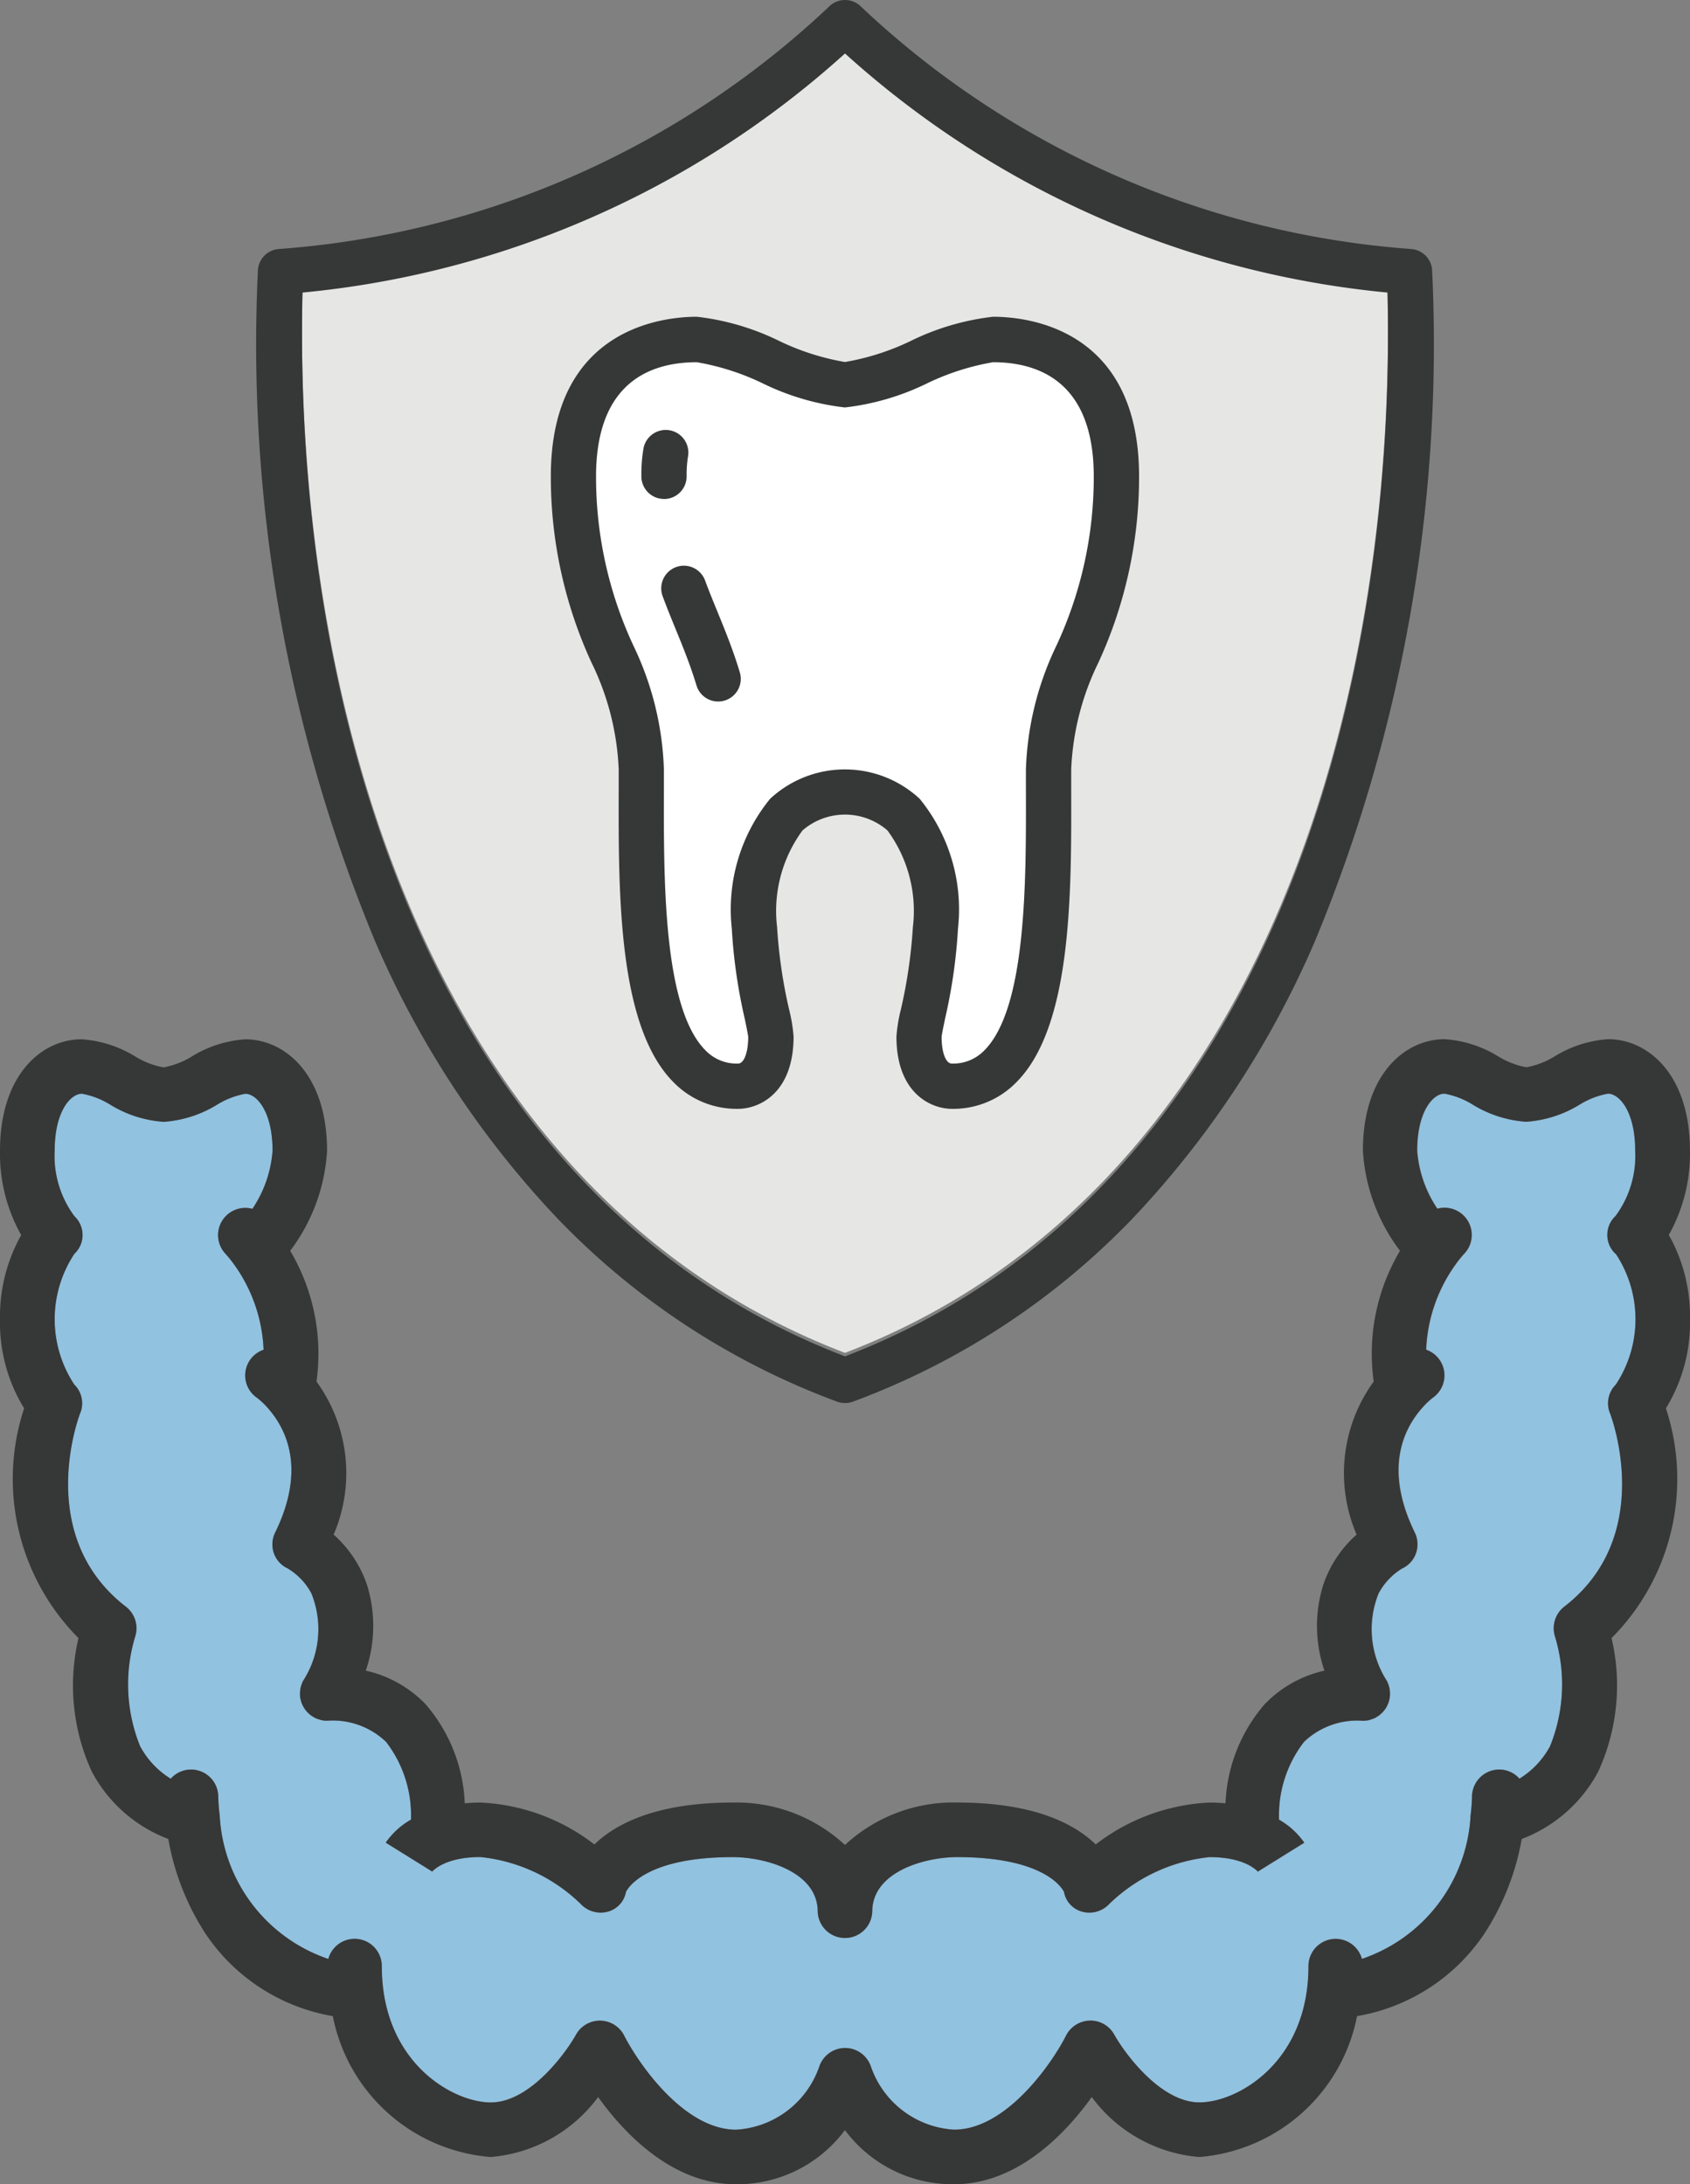 <svg id="グループ_34164" data-name="グループ 34164" xmlns="http://www.w3.org/2000/svg" xmlns:xlink="http://www.w3.org/1999/xlink" width="51.424" height="66.448" viewBox="0 0 51.424 66.448">
  <rect x="0" y="0" width="51.424" height="66.448" fill="#808080" stroke="none"/>
  <defs>
    <clipPath id="clip-path">
      <rect id="長方形_48870" data-name="長方形 48870" width="51.424" height="66.448" fill="none"/>
    </clipPath>
  </defs>
  <g id="グループ_31966" data-name="グループ 31966" clip-path="url(#clip-path)">
    <path id="パス_18563" data-name="パス 18563" d="M50.961,58.992c0-1.2-.485-1.735-.829-1.735a2.477,2.477,0,0,0-.865.335,3.566,3.566,0,0,1-1.624.519,3.566,3.566,0,0,1-1.624-.519,2.479,2.479,0,0,0-.864-.335c-.345,0-.83.538-.83,1.735a3.641,3.641,0,0,0,.614,1.766.827.827,0,0,1,.811,1.375,3.687,3.687,0,0,0-.277.349,4.759,4.759,0,0,0-.876,2.566.821.821,0,0,1,.411.311.83.83,0,0,1-.214,1.153,2.335,2.335,0,0,0-.3.285c-.618.687-1.166,1.907-.249,3.8a.822.822,0,0,1,.045.636.807.807,0,0,1-.423.47,1.969,1.969,0,0,0-.716.757,2.9,2.9,0,0,0,.261,2.678c0,.007.005.015.009.023a.863.863,0,0,1,.032.084c.009.024.017.049.023.074s.009.05.012.076.008.06.009.09c0,.009,0,.016,0,.024s0,.032-.005.049a.768.768,0,0,1-.009.089c0,.026-.011.052-.018.077s-.014.052-.023.077-.021.05-.033.074-.024.046-.038.069a.723.723,0,0,1-.045.065.75.75,0,0,1-.052.062c-.018.02-.038.038-.058.056s-.04.034-.061.05a.8.8,0,0,1-.076.048c-.014.008-.026.019-.041.026l-.02.007a.851.851,0,0,1-.126.046c-.016,0-.031.011-.047.015a.84.84,0,0,1-.159.018l-.018,0h0a2.344,2.344,0,0,0-1.793.644,3.653,3.653,0,0,0-.758,2.366,2.336,2.336,0,0,1,.767.7l-1.408.876a.168.168,0,0,0,.02.03c-.015-.019-.371-.468-1.491-.468A5.131,5.131,0,0,0,34.958,81.9a.836.836,0,0,1-.84.241.763.763,0,0,1-.546-.6c-.071-.141-.637-1.058-3.249-1.058-1,0-2.586.45-2.586,1.659a.83.83,0,0,1-1.659,0c0-1.209-1.586-1.659-2.586-1.659-2.612,0-3.178.916-3.249,1.058a.763.763,0,0,1-.546.6.837.837,0,0,1-.84-.244,5.128,5.128,0,0,0-3.044-1.416c-1.12,0-1.476.449-1.49.468a.223.223,0,0,0,.02-.03l-1.409-.876a2.348,2.348,0,0,1,.768-.7,3.65,3.65,0,0,0-.758-2.366,2.342,2.342,0,0,0-1.793-.644h0l-.018,0a.84.84,0,0,1-.159-.018c-.016,0-.031-.01-.047-.015a.767.767,0,0,1-.126-.045l-.02-.007c-.015-.008-.027-.018-.041-.026a.723.723,0,0,1-.076-.048.736.736,0,0,1-.061-.05c-.02-.018-.04-.036-.058-.056A.742.742,0,0,1,10.491,76a.727.727,0,0,1-.046-.065c-.014-.023-.026-.045-.037-.069s-.023-.049-.033-.074-.017-.051-.024-.076a.707.707,0,0,1-.017-.077.769.769,0,0,1-.009-.089c0-.016,0-.032,0-.049s0-.016,0-.024a.668.668,0,0,1,.009-.089c0-.026.006-.051.012-.076a.678.678,0,0,1,.023-.074.86.86,0,0,1,.031-.084c0-.008.005-.015.009-.023a2.9,2.9,0,0,0,.261-2.678,1.963,1.963,0,0,0-.726-.761.8.8,0,0,1-.418-.467.815.815,0,0,1,.049-.634c.917-1.89.369-3.11-.252-3.8a2.209,2.209,0,0,0-.307-.286.825.825,0,0,1,.2-1.462,4.768,4.768,0,0,0-.878-2.568,3.564,3.564,0,0,0-.277-.347.828.828,0,0,1,.814-1.372,3.643,3.643,0,0,0,.614-1.767c0-1.2-.485-1.735-.829-1.735a2.47,2.47,0,0,0-.864.335,3.566,3.566,0,0,1-1.624.519,3.568,3.568,0,0,1-1.624-.519,2.47,2.47,0,0,0-.864-.335c-.345,0-.829.538-.829,1.735a3.08,3.08,0,0,0,.6,1.99.786.786,0,0,1,0,1.147,3.605,3.605,0,0,0,0,3.98.793.793,0,0,1,.174.874c-.057.149-1.382,3.735,1.393,5.88a.828.828,0,0,1,.282.912,5.009,5.009,0,0,0,.152,3.335,2.6,2.6,0,0,0,.931.987.827.827,0,0,1,1.446.55,5.424,5.424,0,0,0,.044.567,4.876,4.876,0,0,0,3.306,4.366.828.828,0,0,1,1.626.218c0,2.93,2.16,4.147,3.317,4.147,1.182,0,2.273-1.488,2.593-2.062a.83.83,0,0,1,1.467.032c.4.794,1.795,2.86,3.405,2.86a2.854,2.854,0,0,0,2.532-1.926.833.833,0,0,1,.784-.56h.005a.828.828,0,0,1,.783.565,2.852,2.852,0,0,0,2.531,1.921c1.611,0,3-2.065,3.406-2.861a.831.831,0,0,1,.725-.456.821.821,0,0,1,.742.427c.32.572,1.41,2.06,2.592,2.06,1.157,0,3.318-1.216,3.318-4.147a.827.827,0,0,1,1.626-.218,4.881,4.881,0,0,0,3.308-4.374,5.486,5.486,0,0,0,.043-.561.83.83,0,0,1,.829-.826h0a.825.825,0,0,1,.614.278,2.609,2.609,0,0,0,.931-.987,5.014,5.014,0,0,0,.151-3.337.832.832,0,0,1,.283-.909c2.775-2.145,1.449-5.731,1.392-5.882a.8.8,0,0,1,.174-.872,3.6,3.6,0,0,0,0-3.98.786.786,0,0,1,0-1.147,3.075,3.075,0,0,0,.6-1.99" transform="translate(-1.196 -23.986)" fill="#91c2e0"/>
    <path id="パス_18564" data-name="パス 18564" d="M50.779,60.359a5.052,5.052,0,0,0,.644-2.563c0-2.332-1.289-3.393-2.488-3.393a3.561,3.561,0,0,0-1.624.52,2.476,2.476,0,0,1-.864.334,2.48,2.48,0,0,1-.864-.334,3.556,3.556,0,0,0-1.624-.52c-1.2,0-2.488,1.061-2.488,3.393A5.584,5.584,0,0,0,42.6,60.84a6.123,6.123,0,0,0-.8,3.978,4.737,4.737,0,0,0-.521,4.657,3.565,3.565,0,0,0-1.016,1.532,4.193,4.193,0,0,0,.038,2.606,3.609,3.609,0,0,0-1.822,1.025,4.9,4.9,0,0,0-1.189,3.011c-.152-.014-.31-.023-.479-.023A6.12,6.12,0,0,0,33.341,78.9c-.63-.614-1.856-1.275-4.214-1.275a4.851,4.851,0,0,0-3.416,1.291A4.849,4.849,0,0,0,22.3,77.626c-2.358,0-3.584.661-4.213,1.275a6.12,6.12,0,0,0-3.466-1.275c-.17,0-.327.009-.479.023a4.907,4.907,0,0,0-1.189-3.011,3.613,3.613,0,0,0-1.823-1.025,4.193,4.193,0,0,0,.038-2.606,3.565,3.565,0,0,0-1.016-1.532,4.737,4.737,0,0,0-.522-4.657,6.121,6.121,0,0,0-.8-3.977A5.588,5.588,0,0,0,9.952,57.8c0-2.332-1.289-3.393-2.488-3.393a3.559,3.559,0,0,0-1.624.52,2.484,2.484,0,0,1-.864.334,2.482,2.482,0,0,1-.865-.334,3.558,3.558,0,0,0-1.624-.52C1.289,54.4,0,55.464,0,57.8a5.051,5.051,0,0,0,.645,2.563A5.053,5.053,0,0,0,0,62.923a4.979,4.979,0,0,0,.734,2.71,6.861,6.861,0,0,0,1.654,6.99,6.286,6.286,0,0,0,.4,4.05,4.39,4.39,0,0,0,2.333,2.061A7.742,7.742,0,0,0,6.25,81.61a5.847,5.847,0,0,0,3.877,2.513,5.326,5.326,0,0,0,4.8,4.286A4.52,4.52,0,0,0,18.2,86.585c.8,1.114,2.259,2.653,4.193,2.653a4.088,4.088,0,0,0,3.317-1.648,4.09,4.09,0,0,0,3.318,1.648c1.934,0,3.391-1.539,4.193-2.653a4.522,4.522,0,0,0,3.272,1.824,5.326,5.326,0,0,0,4.8-4.286,5.847,5.847,0,0,0,3.877-2.513,7.742,7.742,0,0,0,1.134-2.876,4.392,4.392,0,0,0,2.333-2.061,6.285,6.285,0,0,0,.4-4.05,6.859,6.859,0,0,0,1.654-6.99,4.98,4.98,0,0,0,.733-2.71,5.054,5.054,0,0,0-.644-2.564m-1.614.574a3.6,3.6,0,0,1,0,3.98.8.8,0,0,0-.175.872c.059.15,1.384,3.738-1.392,5.882a.832.832,0,0,0-.282.909,5.01,5.01,0,0,1-.151,3.337,2.611,2.611,0,0,1-.931.987.824.824,0,0,0-.614-.278h0a.831.831,0,0,0-.83.826,5.354,5.354,0,0,1-.042.561,4.881,4.881,0,0,1-3.308,4.374.828.828,0,0,0-1.626.218c0,2.93-2.16,4.147-3.317,4.147-1.182,0-2.272-1.489-2.592-2.061a.822.822,0,0,0-.742-.427.832.832,0,0,0-.725.456c-.4.8-1.8,2.861-3.406,2.861A2.854,2.854,0,0,1,26.5,85.658a.829.829,0,0,0-.783-.565h0a.832.832,0,0,0-.784.56,2.854,2.854,0,0,1-2.532,1.926c-1.611,0-3-2.065-3.405-2.859a.83.83,0,0,0-1.467-.032c-.321.573-1.411,2.062-2.593,2.062-1.157,0-3.318-1.217-3.318-4.147a.827.827,0,0,0-1.626-.218,4.876,4.876,0,0,1-3.306-4.366,5.539,5.539,0,0,1-.044-.567.827.827,0,0,0-1.446-.55,2.612,2.612,0,0,1-.931-.987,5.011,5.011,0,0,1-.152-3.335.83.83,0,0,0-.282-.912c-2.776-2.144-1.45-5.731-1.393-5.88a.794.794,0,0,0-.174-.874,3.6,3.6,0,0,1,0-3.98.785.785,0,0,0,0-1.146,3.075,3.075,0,0,1-.6-1.99c0-1.2.485-1.735.83-1.735a2.482,2.482,0,0,1,.865.335,3.561,3.561,0,0,0,1.624.52A3.566,3.566,0,0,0,6.6,56.4a2.482,2.482,0,0,1,.865-.335c.344,0,.829.538.829,1.735a3.641,3.641,0,0,1-.614,1.766.828.828,0,0,0-.814,1.372,3.707,3.707,0,0,1,.277.347,4.77,4.77,0,0,1,.878,2.568.824.824,0,0,0-.2,1.461,2.3,2.3,0,0,1,.307.286c.621.69,1.169,1.911.252,3.8a.815.815,0,0,0-.049.634.8.8,0,0,0,.418.467,1.953,1.953,0,0,1,.726.761,2.9,2.9,0,0,1-.261,2.678c0,.008-.005.015-.009.023-.013.027-.022.056-.032.084a.711.711,0,0,0-.022.074.563.563,0,0,0-.013.076.79.79,0,0,0-.009.089c0,.008,0,.016,0,.024s0,.033,0,.049,0,.059.009.089a1.49,1.49,0,0,0,.041.153c.01.026.021.05.033.074s.024.046.038.069a.723.723,0,0,0,.045.065.759.759,0,0,0,.052.063c.018.019.038.037.058.055s.04.034.061.05a.7.7,0,0,0,.076.048c.014.008.027.019.041.026l.021.007a.743.743,0,0,0,.125.045c.016,0,.031.012.047.015a.847.847,0,0,0,.159.018l.019,0h0a2.342,2.342,0,0,1,1.793.643,3.653,3.653,0,0,1,.758,2.366,2.341,2.341,0,0,0-.768.7l1.409.876a.2.2,0,0,1-.02.03c.015-.019.371-.468,1.491-.468A5.127,5.127,0,0,1,17.66,80.7a.834.834,0,0,0,.84.243.764.764,0,0,0,.547-.6c.071-.141.637-1.058,3.249-1.058,1,0,2.586.45,2.586,1.659a.83.83,0,0,0,1.659,0c0-1.209,1.586-1.659,2.586-1.659,2.613,0,3.178.916,3.249,1.058a.762.762,0,0,0,.545.6.834.834,0,0,0,.84-.241,5.132,5.132,0,0,1,3.046-1.418c1.12,0,1.477.449,1.491.468a.2.2,0,0,1-.02-.03l1.409-.876a2.362,2.362,0,0,0-.768-.7,3.65,3.65,0,0,1,.758-2.366,2.34,2.34,0,0,1,1.793-.643h0l.019,0a.847.847,0,0,0,.159-.018c.016,0,.032-.01.047-.015a.783.783,0,0,0,.125-.045l.02-.007c.015-.008.027-.018.041-.026a.7.7,0,0,0,.076-.048.725.725,0,0,0,.06-.05c.02-.018.04-.036.058-.055a.759.759,0,0,0,.052-.063c.016-.021.031-.042.045-.065s.026-.045.037-.069a.706.706,0,0,0,.033-.074.721.721,0,0,0,.024-.076c.007-.026.013-.051.018-.077s.007-.059.009-.089,0-.031,0-.049,0-.016,0-.024a1.206,1.206,0,0,0-.022-.166.715.715,0,0,0-.023-.074c-.01-.028-.02-.057-.031-.084a.181.181,0,0,1-.009-.023,2.906,2.906,0,0,1-.262-2.678,1.973,1.973,0,0,1,.716-.757.8.8,0,0,0,.423-.47.816.816,0,0,0-.044-.636c-.918-1.89-.37-3.111.249-3.8a2.326,2.326,0,0,1,.3-.285.828.828,0,0,0,.214-1.152.818.818,0,0,0-.411-.312,4.764,4.764,0,0,1,.875-2.566,3.72,3.72,0,0,1,.277-.349.827.827,0,0,0-.811-1.375,3.637,3.637,0,0,1-.614-1.765c0-1.2.485-1.735.829-1.735a2.468,2.468,0,0,1,.864.335,3.571,3.571,0,0,0,1.624.52,3.564,3.564,0,0,0,1.624-.52,2.472,2.472,0,0,1,.864-.335c.345,0,.83.538.83,1.735a3.071,3.071,0,0,1-.6,1.99.785.785,0,0,0,0,1.146" transform="translate(0 -22.79)" fill="#363737"/>
    <path id="パス_18565" data-name="パス 18565" d="M32.337,2.625A28.643,28.643,0,0,1,15.829,9.894c-.3,12.626,3.873,27.533,16.508,32.362C44.971,37.428,49.145,22.521,48.844,9.894A28.643,28.643,0,0,1,32.337,2.625" transform="translate(-6.625 -1.1)" fill="#e6e6e5"/>
    <path id="パス_18566" data-name="パス 18566" d="M43.295,18.955a7.515,7.515,0,0,0-1.993.637,7.656,7.656,0,0,1-2.513.739,7.655,7.655,0,0,1-2.513-.739,7.515,7.515,0,0,0-1.993-.637c-1.4,0-3.066.6-3.066,3.477a12.141,12.141,0,0,0,1.137,5.148,9.339,9.339,0,0,1,.928,3.767q0,.3,0,.614c-.007,2.8-.017,6.644,1.267,7.931a1.316,1.316,0,0,0,.99.4c.181,0,.307-.332.31-.811-.009-.082-.062-.336-.108-.561a16.3,16.3,0,0,1-.393-2.745,5.324,5.324,0,0,1,1.167-3.938,3.341,3.341,0,0,1,4.551,0,5.321,5.321,0,0,1,1.167,3.938,16.3,16.3,0,0,1-.393,2.745c-.046.225-.1.479-.108.561,0,.478.129.811.31.811a1.315,1.315,0,0,0,.99-.4C44.314,38.6,44.3,34.765,44.3,31.96q0-.315,0-.614a9.339,9.339,0,0,1,.928-3.767,12.141,12.141,0,0,0,1.137-5.148c0-2.873-1.668-3.477-3.066-3.477" transform="translate(-13.077 -7.94)" fill="#fff"/>
    <path id="パス_18567" data-name="パス 18567" d="M31.344,42.682a.69.69,0,0,1-.239-.042,22.713,22.713,0,0,1-8.515-5.578,28.766,28.766,0,0,1-5.539-8.414A47.348,47.348,0,0,1,13.479,8.237a.689.689,0,0,1,.639-.662A27.256,27.256,0,0,0,30.871.189a.688.688,0,0,1,.947,0A27.256,27.256,0,0,0,48.571,7.575a.688.688,0,0,1,.639.662,47.348,47.348,0,0,1-3.573,20.411A28.766,28.766,0,0,1,40.1,37.062a22.713,22.713,0,0,1-8.515,5.578.684.684,0,0,1-.238.042M14.837,8.9c-.3,12.626,3.873,27.533,16.508,32.362C43.979,36.429,48.152,21.523,47.851,8.9A28.645,28.645,0,0,1,31.344,1.627,28.648,28.648,0,0,1,14.837,8.9" transform="translate(-5.632 0)" fill="#363737"/>
    <path id="パス_18568" data-name="パス 18568" d="M41.048,40.68c-.627,0-1.687-.464-1.687-2.2a4.836,4.836,0,0,1,.135-.823,15.188,15.188,0,0,0,.365-2.5,4.13,4.13,0,0,0-.773-2.946,1.973,1.973,0,0,0-2.585,0,4.136,4.136,0,0,0-.773,2.946,15.189,15.189,0,0,0,.365,2.5,4.862,4.862,0,0,1,.136.823c0,1.739-1.06,2.2-1.687,2.2a2.68,2.68,0,0,1-1.965-.808c-1.687-1.692-1.677-5.692-1.669-8.908q0-.313,0-.61a8.127,8.127,0,0,0-.826-3.246,13.48,13.48,0,0,1-1.239-5.67c0-4.5,3.4-4.854,4.444-4.854a7.644,7.644,0,0,1,2.513.74,7.515,7.515,0,0,0,1.993.637,7.515,7.515,0,0,0,1.993-.637,7.643,7.643,0,0,1,2.513-.74c1.042,0,4.443.35,4.443,4.854a13.48,13.48,0,0,1-1.239,5.67,8.127,8.127,0,0,0-.826,3.246q0,.3,0,.61c.008,3.215.018,7.215-1.669,8.908a2.68,2.68,0,0,1-1.965.808m-.31-2.187c0,.479.13.811.31.811a1.318,1.318,0,0,0,.99-.4c1.283-1.287,1.274-5.128,1.266-7.931,0-.21,0-.415,0-.614a9.342,9.342,0,0,1,.927-3.767,12.136,12.136,0,0,0,1.138-5.148c0-2.873-1.668-3.477-3.066-3.477a7.518,7.518,0,0,0-1.994.637,7.656,7.656,0,0,1-2.513.739,7.656,7.656,0,0,1-2.513-.739,7.515,7.515,0,0,0-1.993-.637c-1.4,0-3.067.6-3.067,3.477a12.136,12.136,0,0,0,1.138,5.148,9.342,9.342,0,0,1,.927,3.767c0,.2,0,.4,0,.614-.008,2.8-.017,6.644,1.267,7.931a1.316,1.316,0,0,0,.99.4c.181,0,.307-.332.31-.811-.009-.081-.061-.336-.108-.561a16.244,16.244,0,0,1-.393-2.746,5.324,5.324,0,0,1,1.166-3.937,3.344,3.344,0,0,1,4.551,0,5.324,5.324,0,0,1,1.166,3.937,16.243,16.243,0,0,1-.393,2.746c-.046.225-.1.48-.107.561" transform="translate(-12.084 -6.948)" fill="#363737"/>
    <path id="パス_18569" data-name="パス 18569" d="M34.274,24.608a.688.688,0,0,1-.689-.688,4.725,4.725,0,0,1,.064-.848.688.688,0,1,1,1.354.25,3.448,3.448,0,0,0-.041.6.688.688,0,0,1-.689.688" transform="translate(-14.069 -9.429)" fill="#363737"/>
    <path id="パス_18570" data-name="パス 18570" d="M36.357,33.748a.689.689,0,0,1-.659-.49c-.187-.619-.418-1.185-.642-1.732-.138-.337-.267-.653-.388-.983a.688.688,0,1,1,1.292-.476c.113.307.238.612.37.935.237.579.481,1.176.686,1.858a.688.688,0,0,1-.46.858.679.679,0,0,1-.2.03" transform="translate(-14.505 -12.407)" fill="#363737"/>
  </g>
</svg>
